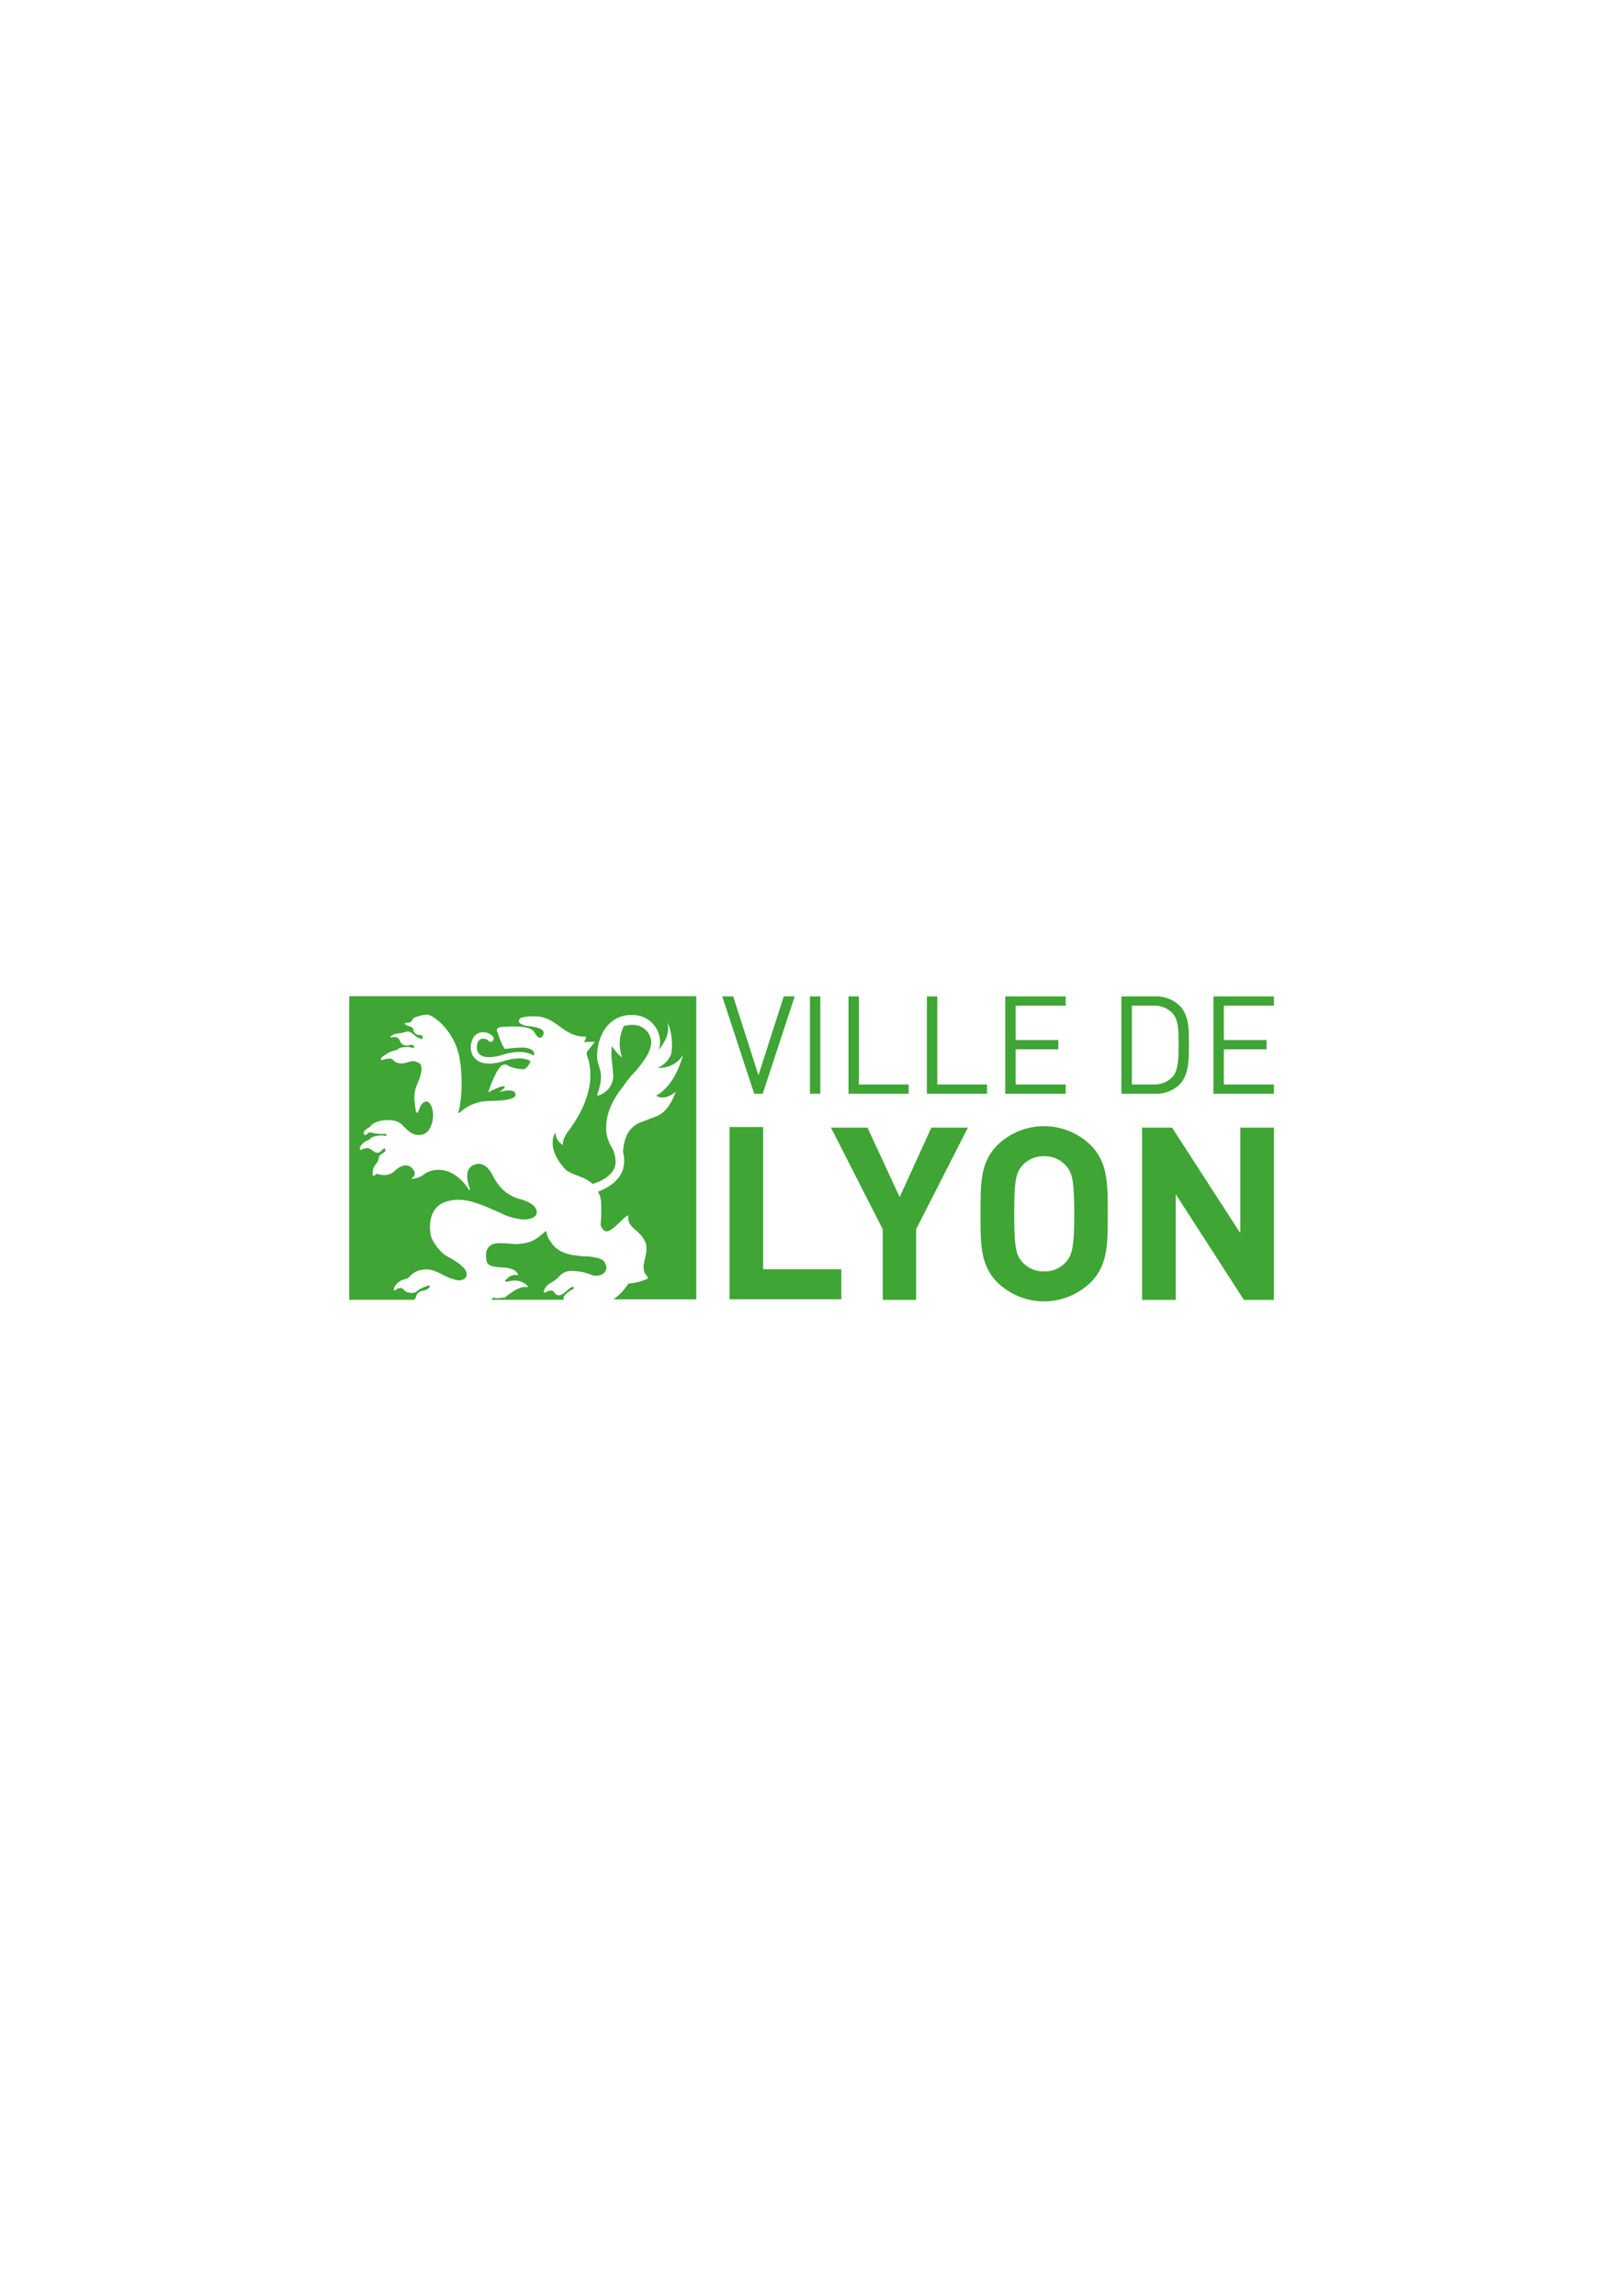 <svg id="Calque_1" data-name="Calque 1" xmlns="http://www.w3.org/2000/svg" viewBox="0 0 595.28 841.89"><defs><style>.cls-1{fill:#3fa535;}</style></defs><polygon class="cls-1" points="279.74 401.1 276.63 401.1 264.89 365.38 268.91 365.38 278.19 394.27 287.47 365.38 291.49 365.38 279.74 401.1"/><rect class="cls-1" x="297.06" y="365.38" width="3.81" height="35.72"/><polygon class="cls-1" points="311.21 401.1 311.21 365.38 315.02 365.38 315.02 397.69 333.28 397.69 333.28 401.1 311.21 401.1"/><polygon class="cls-1" points="339.95 401.1 339.95 365.38 343.77 365.38 343.77 397.69 362.03 397.69 362.03 401.1 339.95 401.1"/><polygon class="cls-1" points="368.7 401.1 368.7 365.38 390.88 365.38 390.88 368.79 372.52 368.79 372.52 381.38 388.17 381.38 388.17 384.79 372.52 384.79 372.52 397.69 390.88 397.69 390.88 401.1 368.7 401.1"/><path class="cls-1" d="M429.92,371.4a9.3,9.3,0,0,0-7-2.61h-7.77v28.9h7.77a9.34,9.34,0,0,0,7-2.61c2.46-2.56,2.35-7.88,2.35-12.24s.11-8.89-2.35-11.44m2.66,26.39a12.52,12.52,0,0,1-9,3.31H411.3V365.38h12.25a12.48,12.48,0,0,1,9,3.31c3.71,3.71,3.51,9.18,3.51,14.15s.2,11.23-3.51,15"/><polygon class="cls-1" points="445.07 401.1 445.07 365.38 467.25 365.38 467.25 368.79 448.88 368.79 448.88 381.38 464.54 381.38 464.54 384.79 448.88 384.79 448.88 397.69 467.25 397.69 467.25 401.1 445.07 401.1"/><polygon class="cls-1" points="267.58 476.45 267.58 413.28 279.91 413.28 279.91 465.45 308.57 465.45 308.57 476.45 267.58 476.45"/><polygon class="cls-1" points="336.01 450.78 336.01 476.69 323.77 476.69 323.77 450.78 304.78 413.51 318.18 413.51 329.98 438.98 341.6 413.51 355 413.51 336.01 450.78"/><path class="cls-1" d="M390.85,427.35A10.27,10.27,0,0,0,383,424a10.44,10.44,0,0,0-8,3.37c-2.4,2.66-3,5.59-3,17.75s.62,15.08,3,17.74a10.44,10.44,0,0,0,8,3.38,10.28,10.28,0,0,0,7.9-3.38c2.39-2.66,3.1-5.59,3.1-17.74s-.71-15.09-3.1-17.75M400,470.3a24.53,24.53,0,0,1-34.15,0c-6.39-6.39-6.21-14.29-6.21-25.2s-.18-18.81,6.21-25.2a24.53,24.53,0,0,1,34.15,0c6.4,6.39,6.3,14.29,6.3,25.2s.1,18.81-6.3,25.2"/><polygon class="cls-1" points="456.24 476.69 431.22 437.91 431.22 476.69 418.89 476.69 418.89 413.51 429.89 413.51 454.91 452.2 454.91 413.51 467.25 413.51 467.25 476.69 456.24 476.69"/><path class="cls-1" d="M193.48,376.24a5.86,5.86,0,0,1-1.8-.45c-1-.43-1.6-1.07-1.37-1.57s.25-.9,1.64-1.2v-7.7H128.1V476.66h23.83a6.41,6.41,0,0,0,.65-1.06,2.81,2.81,0,0,1,.64-1.32c.9-1,2.28-.84,3.37-1.44.41-.36,1.13-.59,1-1.24-.49-.6-1,.18-1.66.23a11,11,0,0,0-3.47,2.05,4.44,4.44,0,0,1-4.12-.64c-.37-.29-.58-.78-1.07-.86-1-.25-1.75.41-2.55.88-.14,0-.2-.17-.27-.26.07-1.65,1.53-2.89,3-3.56,1-.39,2.25-.51,3-1.55a7.27,7.27,0,0,1,4.59-2.24c4.09-.74,7,2.06,10.47,3.2,1.24.33,2.57,1,3.87.51a3.32,3.32,0,0,0,1-.42c.29-.41.81-.7.79-1.29a3.64,3.64,0,0,0-1.27-2.9c-.48-.36-.88-.84-1.34-1.23a40.76,40.76,0,0,0-5-3.07c-1.65-.88-4.94-4.75-5.53-7.37s-1.11-10.37,5.65-12.42c5.54-1.67,10-.37,20.07,4.24a22.18,22.18,0,0,0,7.92,2.26H192c3.09.07,4.36-1.17,4.6-1.59.36-.63,1.2-3.43-4.6-5.46h0l-.28-.09,0,0h0c-.35-.11-.71-.23-1.11-.34-7.39-2-9.63-8.43-10.41-9.6s-2.73-4.07-5.86-3.1c-5.57,1.74-1.54,9.23-2,9.38-.14.22-.3,0-.3,0-6.67-10.21-14.47-7.25-16.21-5.92a8.16,8.16,0,0,1-4.77,1.84c-.28,0,.08-.32.08-.32a1.94,1.94,0,0,0,.7-2.69c-1.87-2.91-4.54-2.26-7.2.24s-6.54.86-6.54.86c-.82,1.05-1.25.81-1.25.81-.38-.56-.31-3.08,1.45-4.8a4.06,4.06,0,0,0,.62-1.7c.29-1.34.83-1.23,1.92-2.1a.83.83,0,0,0,.44-1.16c-.22-.68-.74-.06-.74-.06a6,6,0,0,1-1.57,1.28c-1.89.52-2.66-1.79-4.52-1.62a9.72,9.72,0,0,0-2.4.76,2.13,2.13,0,0,1,.58-1.95,4.56,4.56,0,0,1,2.71-1.79c.35-.25.47-.67.9-.87a8.37,8.37,0,0,1,4.71-.7c.22.07,1.13.22.73-.43-.21-.34-.49-.22-.92-.18a18.74,18.74,0,0,1-3.6-.32c-.86-.23-1.64-.47-2.15,0-.35.29-1,.76-1,.76s-2.06-1,1.57-3c.28-.15.22-.27.22-.27,2.25-2.73,8.31-2.68,10.39-1.49,2.31,1.18,4,5.34,8.47,4.58a4.44,4.44,0,0,0,3.16-2.7c2.51-4.89-.05-12.14-3.13-8.47-1.09,1.25-1.21,4-2,2.88-.32-.45-.55-3.66-.71-4.46a13.48,13.48,0,0,1,.63-4.77c.9-2.32,2.17-4.64,1.94-7.39-.14-.5-.31-1.19-.9-1.38a4.35,4.35,0,0,0-2.15-.7c-1.82.07-3.35,1.25-5.32.7a3.86,3.86,0,0,1-1.32-.51c-.55-.42-1-1.05-1.76-1.13a9.3,9.3,0,0,0-3.06.6c-.16,0-.24-.22-.36-.34.21-1.07,1.48-1.37,2.22-2.06a10,10,0,0,1,3.64-1.32c1.12-1.13,2.68-1.06,4.14-1.16.72.09,1.39.32,2.08.37,0-.06.1-.09.14-.14a.86.86,0,0,0-.42-.86c-.89-.35-1.67.26-2.59.1a2.58,2.58,0,0,1-1.84-.95c-.39-.68-.65-1.69-1.52-2a3.29,3.29,0,0,0-2.15.07c0-.16-.22-.32-.06-.48a4.75,4.75,0,0,1,2.3-1,14.3,14.3,0,0,0,3.46-.73c2-.26,2.92,1.85,4.59,2.41.42,0,1,.7,1.29.08a1,1,0,0,0-.06-.93c-.41-.43-1.38-.16-1.87-.46a2,2,0,0,1-1.38-1.55c-.07-1.61-2-1.37-2.94-2.16-.1,0-.21-.26-.29-.37.1-.35,1.55-.26,1.82-.42,1.27-.2.55-1.5,2.52-2a13.53,13.53,0,0,1,3.87-.83c2.54.15,10.24,6.28,11.92,15.93,1.54,8.89.33,17.68-.36,19.59-.1.28-.17.46-.22.58a.19.19,0,0,1,.19-.09.81.81,0,0,0,.6-.17,15.8,15.8,0,0,1,10.07-4.14c1.44-.12,11.73.22,10.08-3-1-1.91-6.31-.12-6-.24s3.41-2.16,1.76-2.16-5.63,2.28-5.63,2.28a48,48,0,0,1,3.11-7.48,17.89,17.89,0,0,1,1.66-2.31c.34-.3,1.8-.65,2.16-.36.17.13,1.58,1.36,5.77,1.61,1.41.08,2.42-2,2.42-2l.17-.41,0,0,.24-.59a7.57,7.57,0,0,0-2.93-.89v0a9.4,9.4,0,0,0-1.35-.1,19.22,19.22,0,0,0-5.25.93,20.78,20.78,0,0,1-5.71,1c-4.09,0-6.64-2.32-6.64-6.05,0-2.63,1.42-5.46,4.51-5.46a4.79,4.79,0,0,1,3.49,1.45,1.25,1.25,0,0,1,.08,1.67,1,1,0,0,1-1.55.08,2.73,2.73,0,0,0-2-.85c-2.25,0-2.32,2.79-2.32,3.11,0,3.05,2.42,3.69,4.45,3.69a18.78,18.78,0,0,0,5.17-.92,21.23,21.23,0,0,1,5.79-1c.48,0,.92,0,1.35.07h0a10,10,0,0,1,3.87,1.1c.08.08.12.12.12.23.53-.44.72-2.74-3.66-3h-.33l-.36,0a55.74,55.74,0,0,0-5.88.48c-1,.06-2.61-5.34-3.07-6.44s.43-1.6,2.74-1.66a37.49,37.49,0,0,1,6.71.06c1.72.23,3.3.72,4.1,1.72,1.43,2.69,2.45,2.75,3.24,1.4,1.18-2-1.39-3.09-5.62-3.47"/><path class="cls-1" d="M191.62,365.32v7.78a18.29,18.29,0,0,1,4.6-.38c8,0,10.43,7.76,18.76,7.41a5.42,5.42,0,0,1-.82,2.06,31.65,31.65,0,0,1,4-.12s-1.88,2.4-2.7,3.41.47,2.79.59,4.06,3.19,10.87-7.64,25.31c-2.46,3.29-1.88,5.06-1.88,5.06a5.4,5.4,0,0,1-2.82-4.68s-4,5.68,4,13.92a5.76,5.76,0,0,0,.75.64l-1-1c2.25,2.32,6.54,2.28,9.93,5.38,4-1.24,8.39-3.85,8.39-8.07a10.89,10.89,0,0,0-1.57-5.61,13.51,13.51,0,0,1-1.89-6.82c0-6.2,3-11.21,6.5-15.63a30.25,30.25,0,0,1,4.11-5c3.17-3.78,5.93-7.39,5.93-11a6.65,6.65,0,0,0-6.73-6.21c-.36,0-.69,0-1,0a11.53,11.53,0,0,0-1.45.23l-.2,0a5.74,5.74,0,0,0-.69.26,14.54,14.54,0,0,0-.58,11.52,17,17,0,0,1-3.79-4.27,25,25,0,0,0,.11,6.46h0c.17,2,.39,3.71.4,4.13.13,5.57-5,7.76-5.89,7.57-.12-.08.2-.83.37-1.38,2.75-8.6-1-8.7-.35-14.63,1-9.68,6.95-13.62,12.57-13.51h.47a10,10,0,0,1,10,9.75,11.52,11.52,0,0,1-.43,3,17.49,17.49,0,0,0,2-3c2.35-4,1-7.07,1-7.07,2.24,3.77,2,10.43,1.35,12a9,9,0,0,1-4.88,4.72c7.07.18,9.42-4.9,9.42-4.9-3.36,12.34-9.93,15.06-9.93,15.06,3.37,2.18,7.24-1.45,7.24-1.45-3.37,9.07-7.29,8.93-10.15,10.21s-8.45,1.66-9.22,11.83a12.39,12.39,0,0,1,.13,5.95c-1.13,4.36-5.22,7.16-9.25,8.67.08.23.12.37.12.37l.55,1.15a12.89,12.89,0,0,1,.45,3.42,51.84,51.84,0,0,1-.21,7.12,3.09,3.09,0,0,0,2,2.52c2.39.32,7.42-6.56,8.23-5.71-.61,3.33,2.37,4.75,3.51,6.05a10.76,10.76,0,0,1,2.77,3.81,9.23,9.23,0,0,1,.17,4c-.46,2.61-1.86,5.63.1,7.93.84,1.06.49,1.24.49,1.24a19.42,19.42,0,0,1-6.47,1.75c-.45-.17-.89.53-1.59,1.44a18.14,18.14,0,0,1-4.52,4.39h30.4V365.32Zm25.69,95.61c-1.79-.34-3.57-.07-5.42-.47-3.78-.38-7.23-1.34-9.49-4.5-1.32-1.92-1.59-2.16-2-4.35,0-.12-.19-.09-.26-.07-.8.51-1.43,1.21-2.19,1.76a12.12,12.12,0,0,1-6,2.68l-.3,0h0c-3.18.59-4.42-.09-8.13-.09-3.55-.18-5.5,1.59-5.23,5.12.17,2.31.41,3.52,5.53,3.74s5.77,1.89,6.19,2.52c0,0,.21.32-.16.32a4.45,4.45,0,0,0-4.39,1.9s-.37.63.48.52c.67-.08,3.28-1,5.78.24a6,6,0,0,1,1.88,1.45s.05.36-.31.31A3.56,3.56,0,0,0,192,472h0l-.32,0h0a11,11,0,0,0-3.49,1.62c-3.65,2.32-2.74,2.38-3.64,2.22,0,0-2.89.52-3.28.05-.08-.09-.21-.16-.29-.07l-.82.81h26.57c0-.49-.14-.89.13-1.25a9,9,0,0,1,3.33-2.64c.16-.12.44-.51.3-.64a.76.76,0,0,0-.68-.14c-1.71.69-2.73,2.66-4.52,3a1.81,1.81,0,0,1-1.78-.69c-.3-.44-.58-1-1.17-1a3.66,3.66,0,0,0-2.08.56.72.72,0,0,1-.64.13.57.57,0,0,1-.15-.71,6.4,6.4,0,0,1,2.66-2.88,12.59,12.59,0,0,0,2.23-1.56,14.15,14.15,0,0,1,1.57-1.52,5.5,5.5,0,0,1,3.4-1.21,19.15,19.15,0,0,1,8,1.6,6.38,6.38,0,0,0,1.43.15c1.31-.06,2.86-.57,3.4-1.92.65-1.15,0-2.31-.57-3.29-1.07-1.21-2.74-1.32-4.27-1.7"/></svg>